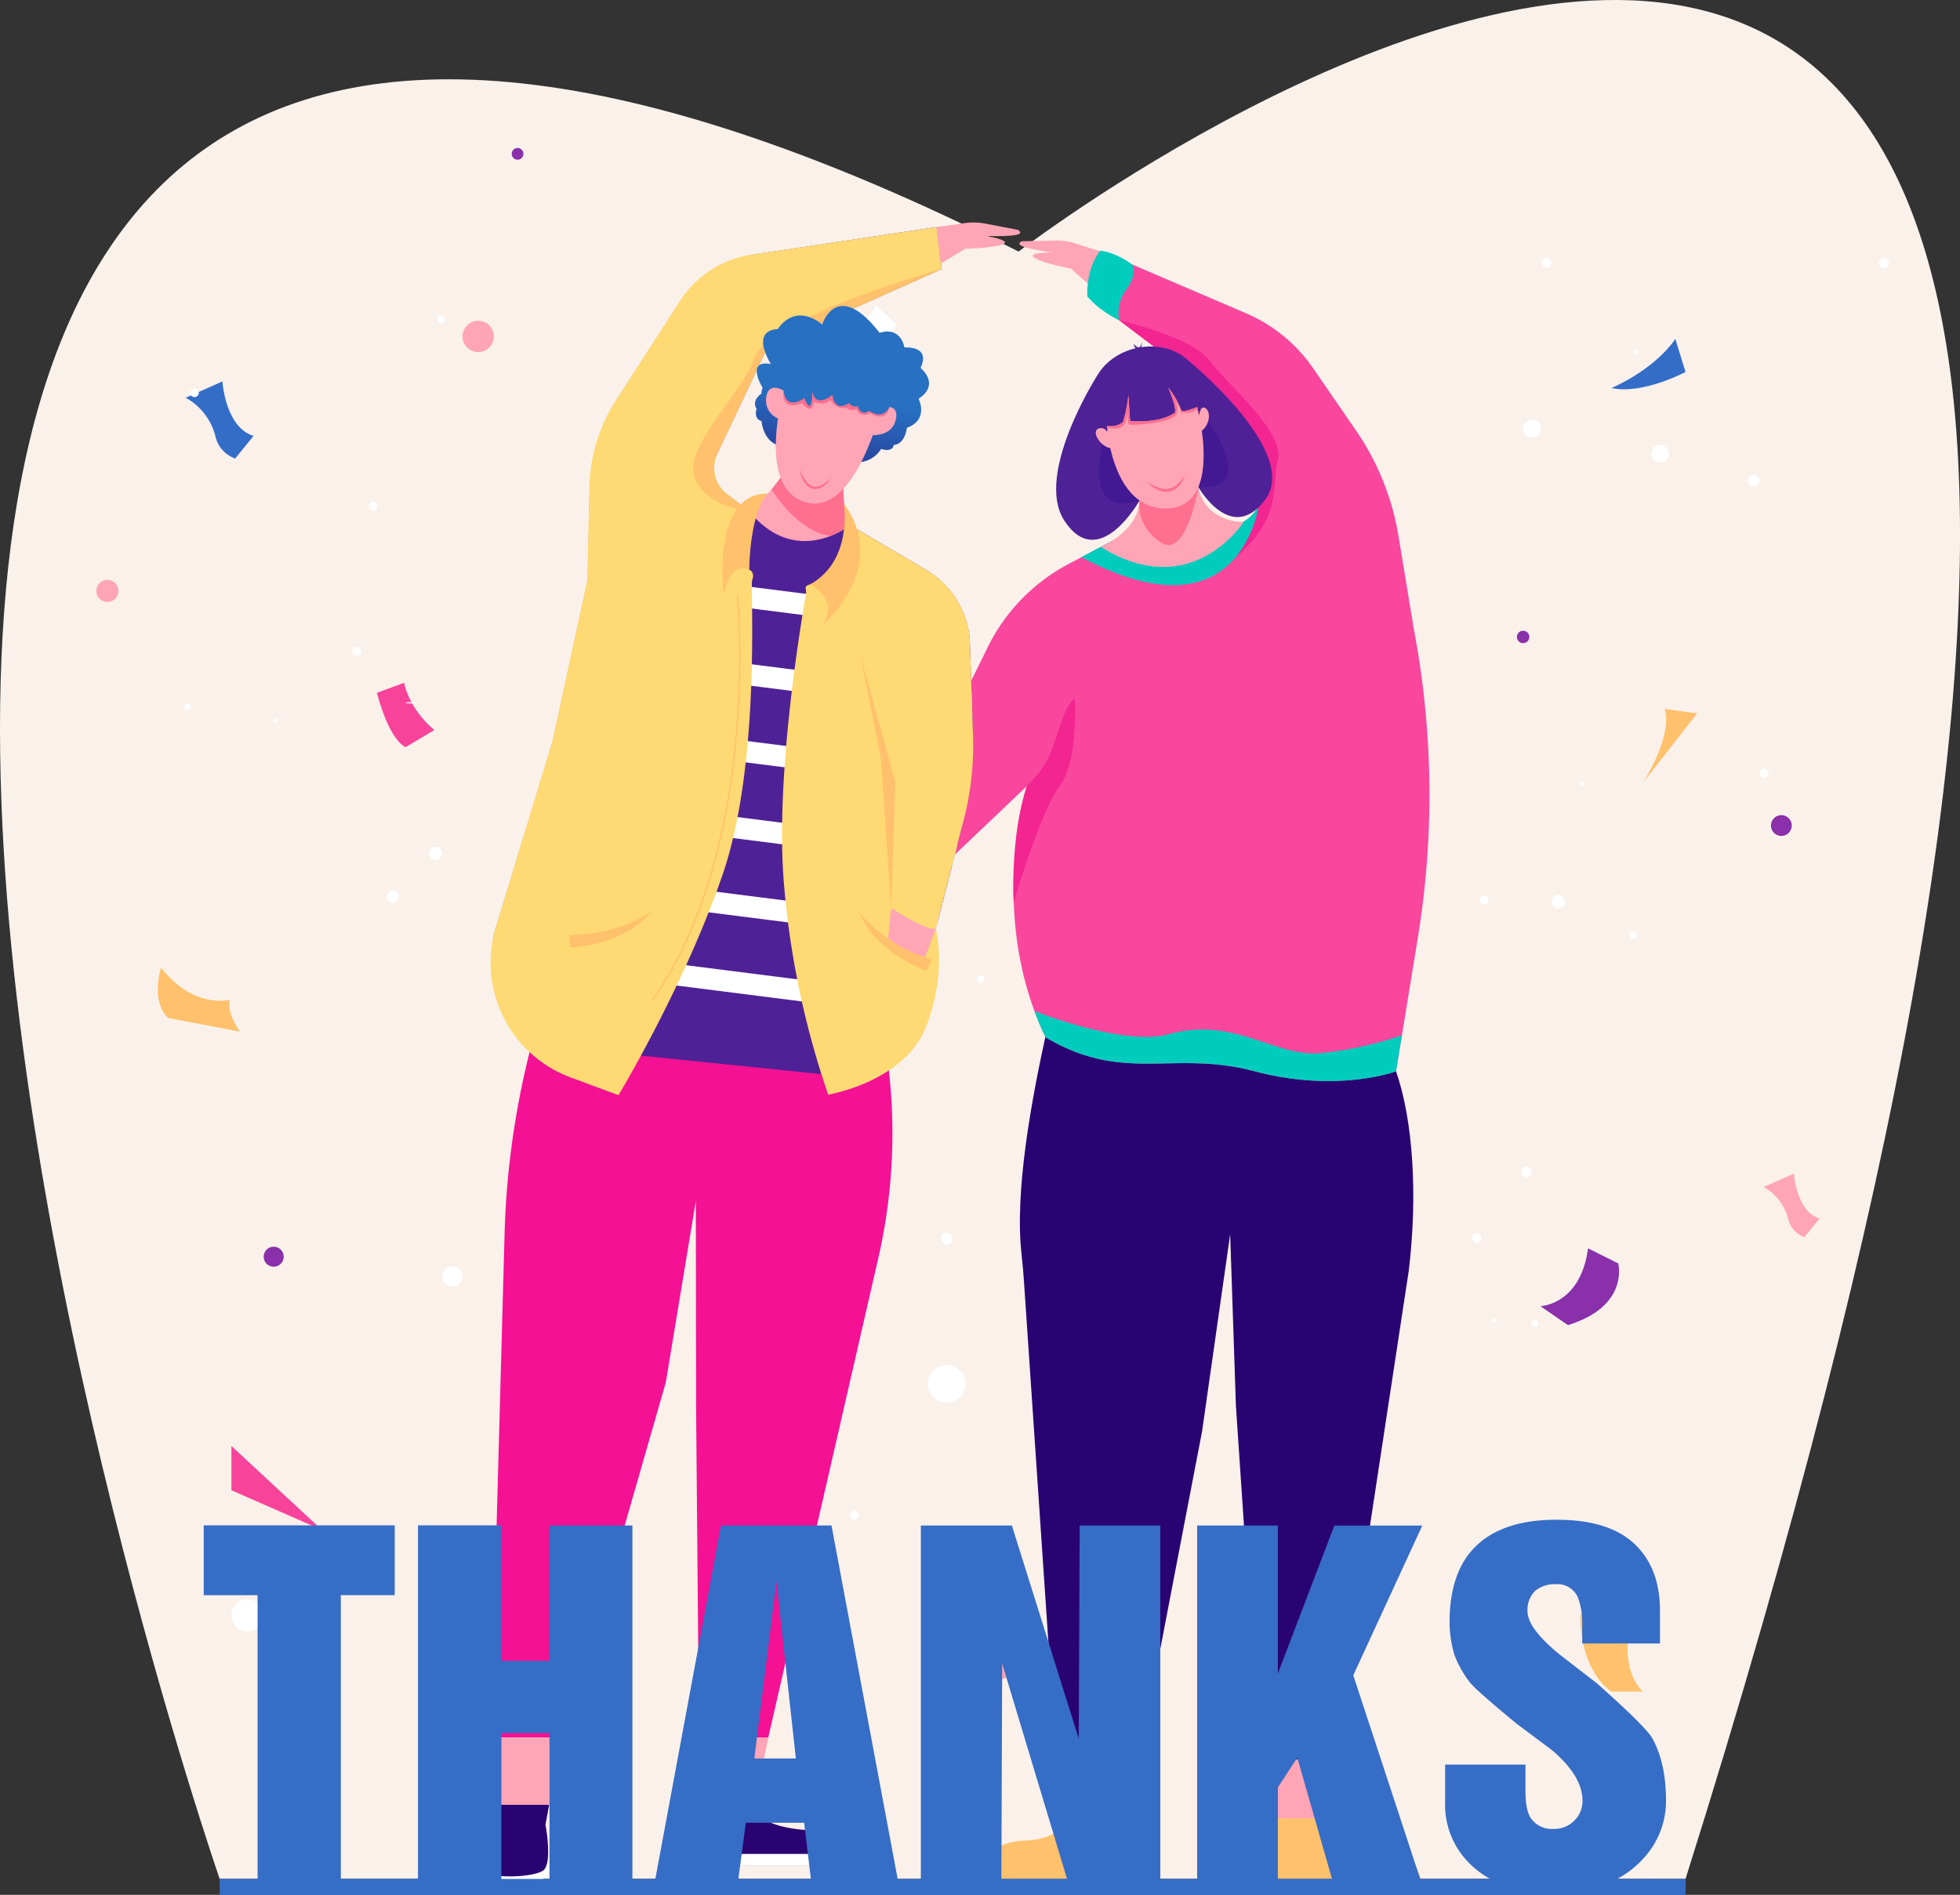 <?xml version="1.0" encoding="UTF-8"?>
<svg xmlns="http://www.w3.org/2000/svg" xmlns:xlink="http://www.w3.org/1999/xlink" id="Layer_1" data-name="Layer 1" width="447.87" height="432.97" viewBox="0 0 447.87 432.97" class="mdl-js">
  <rect x="0" y="0" width="447.87" height="432.97" fill="#333333" stroke="none"/>
  <defs>
    <style>.cls-1{fill:none;}.cls-2{fill:#f9f1ea;}.cls-3{fill:#8930aa;}.cls-4{fill:#ffc16c;}.cls-5{fill:#ffa5b6;}.cls-6{fill:#346dc8;}.cls-7{fill:#fff;}.cls-8{fill:#f8439b;}.cls-9{fill:#290372;}.cls-10{fill:#f9479d;}.cls-11{fill:#00ccbe;}.cls-12{fill:#f22591;}.cls-13{fill:#ff6f8e;}.cls-14{fill:#4f2196;}.cls-15{fill:#421893;}.cls-16{fill:#f41193;}.cls-17{clip-path:url(#clip-path);}.cls-18{fill:#ffd974;}.cls-19{fill:url(#linear-gradient);}.cls-20{fill:#2770c2;}.cls-21{fill:#366dc6;}</style>
    <clipPath id="clip-path">
      <path class="cls-1" d="M171.18,116.77s9.35,11.47,23.09,3.23l16.94,10a21.25,21.25,0,0,1,10.44,17.59l.57,17a92.67,92.67,0,0,1-2.87,26.21l-5.52,21.44-16.41-.34-8.79,29.26-58.1-2.84a19.38,19.38,0,0,1-17.68-24.73l13.43-44.09,8-36.86.47-20.79a40.23,40.23,0,0,1,6.42-20.91l14-21.61a25.08,25.08,0,0,1,17.34-11.2L214,51.88l1.19,9.61L175.43,79.27l-14.17,30Z"></path>
    </clipPath>
    <linearGradient id="linear-gradient" x1="189.51" y1="103.45" x2="191.79" y2="90.69" gradientUnits="userSpaceOnUse">
      <stop offset="0" stop-color="#2748a1"></stop>
      <stop offset="1" stop-color="#2770c2"></stop>
    </linearGradient>
  </defs>
  <title>Thanks</title>
  <path id="bachground" class="cls-2" d="M50.19,429.31S-144.41-132.92,232.76,57.48c0,0,355.6-273.27,152.4,371.83Z"></path>
  <path class="cls-3" d="M362.88,285.24l6.9,3.45s2.59,9.78-11.5,14.09L352,298.46S361.16,298.17,362.88,285.24Z"></path>
  <path class="cls-4" d="M361.12,368.93l12.72-2.62s-5.24,13.1,1.5,20.21h-7.11S361.12,382.4,361.12,368.93Z"></path>
  <path class="cls-5" d="M403,271.23l6.92-3.06s.53,8.65,5.86,10.25l-3.46,4.26a5.81,5.81,0,0,1-3.68-4A11.49,11.49,0,0,0,403,271.23Z"></path>
  <path class="cls-6" d="M42.43,90.88l8.4-3.72s.65,10.5,7.11,12.44l-4.2,5.17a7,7,0,0,1-4.46-4.85A13.93,13.93,0,0,0,42.43,90.88Z"></path>
  <path class="cls-7" d="M190.67,84.07l-3-8.34s10.17,0,12.45-6.06l4.72,4.38a6.81,6.81,0,0,1-5,4A13.47,13.47,0,0,0,190.67,84.07Z"></path>
  <path class="cls-4" d="M36.8,221.12s-2.47,7.42,1.57,11.47l16.41,3.13s-3.15-4.5-2.25-7.3C52.54,228.42,44.45,230.79,36.8,221.12Z"></path>
  <path class="cls-8" d="M86.13,158.31l6.21-2.3s.92,5.75,6.9,10.81l-6.56,3.9S89.12,169.58,86.13,158.31Z"></path>
  <circle class="cls-7" cx="81.53" cy="148.82" r="1.03"></circle>
  <circle class="cls-7" cx="379.36" cy="103.68" r="2.02"></circle>
  <circle class="cls-7" cx="400.75" cy="109.86" r="1.3"></circle>
  <circle class="cls-7" cx="44.44" cy="89.75" r="0.99"></circle>
  <circle class="cls-7" cx="42.88" cy="161.5" r="0.76"></circle>
  <circle class="cls-7" cx="361.46" cy="179.15" r="0.49"></circle>
  <circle class="cls-7" cx="356.03" cy="205.99" r="1.52"></circle>
  <circle class="cls-7" cx="89.76" cy="204.9" r="1.37"></circle>
  <circle class="cls-7" cx="103.36" cy="291.67" r="2.33"></circle>
  <circle class="cls-7" cx="56.56" cy="369.09" r="3.69"></circle>
  <circle class="cls-7" cx="345.28" cy="354.11" r="1.34"></circle>
  <circle class="cls-7" cx="216.33" cy="316.21" r="4.29"></circle>
  <circle class="cls-3" cx="348.04" cy="145.54" r="1.42"></circle>
  <circle class="cls-3" cx="118.27" cy="35.15" r="1.34"></circle>
  <circle class="cls-3" cx="407.05" cy="188.63" r="2.38"></circle>
  <circle class="cls-3" cx="62.54" cy="287.15" r="2.29"></circle>
  <circle class="cls-5" cx="109.27" cy="76.87" r="3.58"></circle>
  <circle class="cls-5" cx="293.64" cy="162.05" r="1.32"></circle>
  <circle class="cls-5" cx="200.58" cy="254.6" r="1.78"></circle>
  <circle class="cls-5" cx="24.54" cy="135.02" r="2.53"></circle>
  <circle class="cls-5" cx="228.54" cy="380.04" r="3.62"></circle>
  <circle class="cls-7" cx="353.33" cy="60.09" r="1.18"></circle>
  <circle class="cls-7" cx="350.09" cy="97.92" r="2.05"></circle>
  <circle class="cls-7" cx="373.67" cy="80.46" r="0.53"></circle>
  <circle class="cls-7" cx="430.47" cy="60.09" r="1.18"></circle>
  <circle class="cls-7" cx="373.2" cy="213.69" r="0.86"></circle>
  <circle class="cls-7" cx="339.14" cy="205.6" r="1.03"></circle>
  <circle class="cls-7" cx="85.24" cy="115.71" r="1.03"></circle>
  <circle class="cls-7" cx="100.78" cy="73.05" r="0.89"></circle>
  <circle class="cls-7" cx="224.1" cy="223.68" r="0.81"></circle>
  <circle class="cls-7" cx="99.51" cy="194.96" r="1.51"></circle>
  <ellipse class="cls-7" cx="93.95" cy="160.59" rx="1.26" ry="0.15"></ellipse>
  <circle class="cls-7" cx="348.76" cy="267.76" r="1.22"></circle>
  <circle class="cls-7" cx="350.76" cy="302.41" r="0.78"></circle>
  <circle class="cls-7" cx="337.44" cy="282.89" r="1.1"></circle>
  <circle class="cls-7" cx="341.54" cy="301.79" r="0.54"></circle>
  <circle class="cls-7" cx="62.89" cy="164.63" r="0.46"></circle>
  <circle class="cls-7" cx="216.33" cy="283.01" r="1.29"></circle>
  <circle class="cls-7" cx="403.1" cy="176.65" r="1.05"></circle>
  <circle class="cls-7" cx="289.09" cy="340.52" r="1.57"></circle>
  <circle class="cls-7" cx="195.22" cy="346.21" r="0.99"></circle>
  <path class="cls-6" d="M368.23,88.66s9.52-3.92,14.6-11.21L385.15,85S375.31,90.23,368.23,88.66Z"></path>
  <polygon class="cls-8" points="52.88 330.41 52.88 340.52 73.59 349.61 52.88 330.41"></polygon>
  <path class="cls-4" d="M380.41,162l7.4,1L375.4,178.88S382.27,168.36,380.41,162Z"></path>
  <g id="girl">
    <path class="cls-9" d="M316.15,226.93,319,244.8c3.88,11.09,5,28.21,2.91,45.55l-17,111.71-17.05,0-5.45-80.86L281.1,282l-6.41,45-14.32,74.57-19,.33L234,293.06c-.15-2.16-.32-4.31-.57-6.46-1.63-14.41,2.33-35.37,5.42-49.6l2.63-10.12Z"></path>
    <polygon class="cls-5" points="260.36 401.59 257.32 415.49 243.27 415.49 241.36 401.92 260.36 401.59"></polygon>
    <polygon class="cls-5" points="304.93 402.07 302.56 415.49 289.84 415.49 287.88 402.11 304.93 402.07"></polygon>
    <path class="cls-4" d="M257.32,415.49v11.6a2.2,2.2,0,0,1-2.2,2.2H222s2.2-8.34,12.14-8.72c8.9-.34,9.16-5.08,9.16-5.08Z"></path>
    <path class="cls-4" d="M289.84,415.49l-.41,11.2a2.5,2.5,0,0,0,2.5,2.59h32.74s-1.76-7.56-9.14-8c-13.62-.75-13-5.83-13-5.83Z"></path>
    <path class="cls-5" d="M252,57.62l-6.27-2a14.1,14.1,0,0,0-4.57-.66l-7.42.16a.93.93,0,0,0-.69.32c-.36.43-.21,1.15,7.48,2.26,0,0-6.25-.09-4.08,1.24s8.23,2.42,8.23,2.42l4.89,4.31Z"></path>
    <path class="cls-10" d="M324,214.19l-3.65,22.37h0L319,244.8s-13.37,5-32.26,0-29.82,2.89-47.83-7.78q-1.43-3-2.53-6h0c-9.65-26.06-1.72-51.4-1.72-51.4L205.84,207l6.46-31.92,13.42-27.24a43,43,0,0,1,18.5-19l2.87-1.52,9-4.75c12.13,8.68,21.85,0,23.13-1.21l.14-.14,4-1.6a7.74,7.74,0,0,0,4.31-10l-6.84-17.4-25.07-19h0l-7.26-5.5,2.94-10.4,33.27,14.25a35.73,35.73,0,0,1,15.37,12.6l9.8,14.24a59.36,59.36,0,0,1,9.67,24l3.36,20.36,0,.15A202.73,202.73,0,0,1,324,214.19Z"></path>
    <path class="cls-11" d="M320.33,236.56,319,244.8s-13.37,5-32.26,0-29.82,2.89-47.83-7.78q-1.43-3-2.53-6c.2.1,20.51,8.13,30.56,5.32,15-4.21,24.36,5.23,34.7,4.3A81.94,81.94,0,0,0,320.33,236.56Z"></path>
    <path class="cls-11" d="M251.41,57.29s3,.11,7.3,3.13c0,0,1.3,2.27-1.29,5.66a9.11,9.11,0,0,0-1.7,7.11s-4.67-2.23-7.26-5.5C248.47,67.69,248,61.69,251.41,57.29Z"></path>
    <path class="cls-12" d="M292,104.91c-1.49,6.32,1.15,13.23-9.75,22.57l-3-6.14.14-.14,4-1.6a7.74,7.74,0,0,0,4.31-10l-6.84-17.4-25.07-19c.26.06,16.6,3.8,20.55,9.14S293.46,98.59,292,104.91Z"></path>
    <path class="cls-11" d="M287.66,115.22c-.07.58-4.15,31.5-40.56,12.08l9-4.75c13,9.32,27.24-3,27.24-3h0A7.72,7.72,0,0,0,287.66,115.22Z"></path>
    <path class="cls-12" d="M234.64,179.61s3.74-3.52,5.26-7.12,3.32-11.47,5.66-12.85c0,0,1,14.09-3.45,20s-10.48,26.57-10.48,26.57S230.76,191.29,234.64,179.61Z"></path>
    <g id="head">
      <path class="cls-5" d="M284.19,119.25s-11.81,18.68-32.67,5.71c0,0,9.88-4,8.8-12.26l13.52-1.4a9.22,9.22,0,0,0,3.49,5.8A11.55,11.55,0,0,0,284.19,119.25Z"></path>
      <path class="cls-13" d="M273.84,111.31s-2.71,16.54-8.62,12.62-4.82-9.55-4.82-9.55Z"></path>
      <path class="cls-14" d="M271.48,82.34h0c-5.71-5.4-16.68-3.73-20.88,3.66h0s-14.26,22.42-7.4,32.95c7.86,12.07,17.19-4.58,17.19-4.58l13.44-3.07s7.5,13.22,15.25,2.92C297.32,103.29,271.48,82.34,271.48,82.34Z"></path>
      <path class="cls-15" d="M252.91,97.34s-7.2,21.94,7.48,17Z"></path>
      <path class="cls-15" d="M273.56,93s15.82,18.93.28,18.31Z"></path>
      <path class="cls-5" d="M274.62,98.42c.94,6.71,1,17.33-7.71,17.76l-.61,0c-8.09,0-11.33-8.22-12.6-13.8-2.13-.3-4.3-3.56-2.83-4.37a1.57,1.57,0,0,1,2.21.85h0c-.12-1-.16-1.54-.16-1.54s2.44.38,3.69-.93a29.46,29.46,0,0,0,1.23-6.09l.4,5.9s6.58.68,10.25-1.91c.38-1.35-1.48-5.6-1.54-5.72A19.3,19.3,0,0,1,270,93.91c1,.21,3.55-.91,3.55-.91s.21.77.47,2c0,0,0,0,0,0h0c0-.36.35-2.61,1.54-1.65S276.33,97.12,274.62,98.42Z"></path>
      <path class="cls-13" d="M273.56,93s.21.77.47,2l-.6-1.53c-1,1.15-3.5.83-3.5.83a5.27,5.27,0,0,0-1.58-2.78,2.91,2.91,0,0,1,.46,3.1c-.69,2-10.17,2.67-10.77,2.38-.43-.2-.39-2-.34-3-.06.41-.19,1-.41,2.06-.6,2.7-4,1.64-4,1.64l-.22,1.17c-.12-1-.16-1.54-.16-1.54s2.44.38,3.69-.93a29.46,29.46,0,0,0,1.23-6.09l.4,5.9s6.58.68,10.25-1.91c.38-1.35-1.48-5.6-1.54-5.72A19.3,19.3,0,0,1,270,93.91C271,94.11,273.56,93,273.56,93Z"></path>
      <path class="cls-14" d="M261.08,79.56a2.5,2.5,0,0,1-2-.94,1.52,1.52,0,0,0,1,1.32Z"></path>
      <path class="cls-14" d="M259.58,79.69a1.51,1.51,0,0,0,1.25-1.88,2.21,2.21,0,0,1-.5,2.14c-.9.73-.88.1-.88.1Z"></path>
      <path class="cls-13" d="M262.2,110.08a12.69,12.69,0,0,0,1.12.7,8.77,8.77,0,0,0,1.16.55,4.86,4.86,0,0,0,2.42.36,3.56,3.56,0,0,0,1.14-.37l.14-.07.13-.08.26-.16a5.63,5.63,0,0,0,.49-.39,11.4,11.4,0,0,0,1.7-2,6.34,6.34,0,0,1-1.32,2.36,4.28,4.28,0,0,1-1.09.89,3.73,3.73,0,0,1-1.36.47,4.11,4.11,0,0,1-1.43-.06,5.16,5.16,0,0,1-1.31-.49,6.47,6.47,0,0,1-1.13-.77A5.81,5.81,0,0,1,262.2,110.08Z"></path>
    </g>
  </g>
  <g id="boy">
    <g id="leg">
      <path class="cls-16" d="M126.18,219.17l-5.49,22.54a192.2,192.2,0,0,0-5.39,40.21L112.15,397h16.68l23.31-81.13L159,274.43l.06,47.23.67,75.37h15.82l25.14-109.53a127.58,127.58,0,0,0,2.11-45.43l-2.26-16.91Z"></path>
      <polygon class="cls-5" points="128.84 397.04 125.48 412.4 111.43 412.4 112.16 397.04 128.84 397.04"></polygon>
      <path class="cls-7" d="M108.83,425.34s-1,4,2.76,4.67,11.19.69,12.88-.93.69-4.45.69-4.45Z"></path>
      <path class="cls-9" d="M125.48,412.4h-14l0,4.51a61.52,61.52,0,0,0-2.63,8.42c-1.05,4.56,13.51,3.86,15.44,1.93s.35-10.35.35-10.35Z"></path>
      <polygon class="cls-5" points="175.57 397.04 172.36 412.4 159.64 412.4 159.75 397.04 175.57 397.04"></polygon>
      <path class="cls-9" d="M194.48,426.2H161.74a2.5,2.5,0,0,1-2.5-2.59l.41-11.2h12.72s-.65,5.08,13,5.83a9.6,9.6,0,0,1,8.1,5.37A11.71,11.71,0,0,1,194.48,426.2Z"></path>
      <path class="cls-7" d="M194.48,426.2H161.74a2.5,2.5,0,0,1-2.5-2.59h34.2A11.71,11.71,0,0,1,194.48,426.2Z"></path>
    </g>
    <g id="body">
      <path class="cls-14" d="M171.18,116.77s9.35,11.47,23.09,3.23l17.37,10.24a20.34,20.34,0,0,1,10,16.84l.61,18.12a88.21,88.21,0,0,1-2.74,25l-5.68,22.06-16.41-.34-5,34L131.7,239.7a21.51,21.51,0,0,1-18.5-27.35l13.08-42.87,8-36.86.44-19.54a44.67,44.67,0,0,1,7.13-23.22L155,69.61a25.88,25.88,0,0,1,17.9-11.56L214,51.88l1.19,9.61L175.43,79.27l-14.17,30Z"></path>
      <g class="cls-17">
        <rect class="cls-7" x="123.51" y="135.16" width="112.27" height="4.88" transform="translate(18.79 -21.56) rotate(7.24)"></rect>
        <rect class="cls-7" x="119.23" y="152.28" width="112.27" height="4.88" transform="translate(20.91 -20.88) rotate(7.24)"></rect>
        <rect class="cls-7" x="114.96" y="169.4" width="112.27" height="4.88" transform="translate(23.04 -20.2) rotate(7.24)"></rect>
        <rect class="cls-7" x="110.69" y="186.52" width="112.27" height="4.88" transform="translate(25.16 -19.53) rotate(7.24)"></rect>
        <rect class="cls-7" x="106.42" y="203.65" width="112.27" height="4.88" transform="translate(27.29 -18.85) rotate(7.24)"></rect>
        <rect class="cls-7" x="102.15" y="220.77" width="112.27" height="4.88" transform="translate(29.41 -18.18) rotate(7.24)"></rect>
      </g>
      <path class="cls-5" d="M171.18,116.77a38.09,38.09,0,0,0,9.27-10.91l12.64,2.33s-1.23,9.21,1.18,11.81C194.26,120,181.92,130,171.18,116.77Z"></path>
      <path class="cls-13" d="M192.66,111.22l-14.34-2s-1.19,1.63-2,2.59c0,0,4.22,7.12,10.39,9.8a11.69,11.69,0,0,0,1.49.55l.15,0,.12,0a11.25,11.25,0,0,0,1.26.27,19.64,19.64,0,0,0,4.55-2.48C194.06,120.16,193.06,120.48,192.66,111.22Z"></path>
      <path class="cls-13" d="M194.26,120l0,0Z"></path>
      <path class="cls-18" d="M185.12,133.53c-1.7.55-.69.72-1,2.48-1.77,10.26-6.78,42.09-5.06,64.94a197.58,197.58,0,0,0,10.19,49.17s17.48-2.89,22.38-15.57,2.19-22.34,2.19-22.34l6.38-24.76A68.78,68.78,0,0,0,222.34,168l-.7-21a20.22,20.22,0,0,0-9.94-16.74L194.26,120S191.6,131.42,185.12,133.53Z"></path>
      <path class="cls-4" d="M192.82,115.05s2.2,13-7.71,18.48c0,0,6.75,3.15,2.86,9.25C188,142.78,203.48,129.83,192.82,115.05Z"></path>
      <path class="cls-18" d="M163.9,103.66a7.59,7.59,0,0,0,2.27,9.29l5,3.81v13.41s1.43.42.69,2.42c-.45,1.22,2.14,41.57-6.78,67.38s-23.76,50.27-23.76,50.27l-11-4.08a28,28,0,0,1-17.12-34l13-42.7,8-36.86.48-21.35a38.24,38.24,0,0,1,6.11-19.88l14.65-22.7a23.46,23.46,0,0,1,16.22-10.47L214,51.88l1.19,9.61L175.43,79.27Z"></path>
      <path class="cls-4" d="M163.9,103.66a7.59,7.59,0,0,0,2.27,9.29l5,3.81s-9.62-.69-12.42-7.54,10.5-18.69,13.74-27.69,42.65-20.05,42.65-20.05L175.43,79.27Z"></path>
      <path class="cls-4" d="M175.43,112.78s-3.84,3.09-4.25,17.41c0,0-4.45-2.4-5.77,5.82C165.41,136,162.3,112.63,175.43,112.78Z"></path>
      <path class="cls-4" d="M196.24,208.25s4.72,7.21,16.65,10.94l-1.14,2.61S200.22,218.07,196.24,208.25Z"></path>
      <path class="cls-4" d="M149.15,208s-6.61,5.53-19.11,5.63l.34,2.83S142.5,216.23,149.15,208Z"></path>
      <path class="cls-5" d="M213.83,212.22l-2.42,6.42a24.85,24.85,0,0,1-8.47-4.27l.7-6.87S211.48,212.69,213.83,212.22Z"></path>
      <polygon class="cls-4" points="196.57 149.73 201.29 173.28 203.63 207.5 204.57 178.56 196.57 149.73"></polygon>
      <path class="cls-4" d="M149.15,228.57a.15.15,0,0,1-.12-.24c5.64-8,10.17-17.84,13.46-29.23A163.62,163.62,0,0,0,168,169a197.45,197.45,0,0,0,.37-33,.15.15,0,1,1,.3,0,197.8,197.8,0,0,1-.37,33,163.92,163.92,0,0,1-5.49,30.15c-3.29,11.42-7.84,21.29-13.5,29.32A.15.15,0,0,1,149.15,228.57Z"></path>
      <path class="cls-5" d="M214,51.88l6.51-.91a14.1,14.1,0,0,1,4.62.12l7.28,1.4a.93.93,0,0,1,.63.43c.29.49,0,1.17-7.76,1,0,0,6.18,1,3.81,1.91s-8.52,1-8.52,1L215,60.22Z"></path>
    </g>
    <g id="head-2" data-name="head">
      <path class="cls-19" d="M210.34,84.08c2.47-5.21-3.66-4.67-3.66-4.67-1.2-5.17-5.68-3.35-5.68-3.35-9.77-12.58-13.12-1.93-13.12-1.93-6.53-5.14-10.15,1.06-10.15,1.06-6.49.41-1.57,8-1.57,8-5.92-1.12-1.89,5.44-1.89,5.44a2.19,2.19,0,0,0-.24,1.29h0s-2.39,1.44-1.15,3.5c0,0-.79,2.27,1.15,2.79,0,0,.2,3.84,3.19,5.32,2.51,1.24,3.32-3.06,3.58-5.6l14.73,1.29c-.38,2.84-.88,8.57,1.25,8.36a6.43,6.43,0,0,0,4.56-3c2.81.87,2.88-.93,2.88-.93,2.44-.1,3-3.48,3-3.89,5.14-1.88,2.68-6.64,2.68-6.64C215,87.74,210.34,84.08,210.34,84.08Z"></path>
      <path class="cls-5" d="M201.31,93.15s-4.38,1.6-5.53-2.19c0,0-3.61,1.82-5.56-.75,0,0-3.73,2.58-5-.37,0,0-4.35,2-6.12-.55,0,0-3.45-2.26-4,1.4a4.51,4.51,0,0,0,2.68,4.94h0c-1,6.8-1.21,16.94,6.24,19.12,7.66,2.24,12.84-8.19,15.43-15.33h0s4.43.32,5.26-3.61S201.31,93.15,201.31,93.15Z"></path>
      <path class="cls-13" d="M179.07,89.29s-.93,4.82,4.2,2.82c0,0,2.49,3.13,2.64-.34,0,0,2.49,1.17,3.83-.42a3.35,3.35,0,0,0,3.63,1.82s1.35,1.15,2.33.24c0,0,.6,2.17,3.11,1,0,0,3.54,2.43,4.44-1.37S183.17,87,179.07,89.29Z"></path>
      <path class="cls-20" d="M179.07,89.29s.09,4.65,4.76,1.7c0,0,1.72,4.92,1.77-1.7,0,0,.33,4.27,4.62.92,0,0,.26,4.16,3.75,1.91,0,0,1,1.14,2.07.67,0,0,.34,2.43,2.61,1.11,0,0,3,2.29,4.6-.9s-3.52-7.42-3.52-7.42l-5.46-2.85h-9.6Z"></path>
      <path class="cls-13" d="M182.72,107.29a13.64,13.64,0,0,0,1.16,2.25,5.68,5.68,0,0,0,.77.94,2.74,2.74,0,0,0,1,.62,2.09,2.09,0,0,0,1.11.07,3.83,3.83,0,0,0,1.11-.42c.18-.09.35-.22.53-.32l.51-.37.49-.4.49-.42-.37.53c-.13.17-.28.33-.42.5s-.31.31-.46.46l-.26.21a2.82,2.82,0,0,1-.27.2l-.28.18c-.1.06-.2.1-.3.16l-.15.07-.16.06a2.14,2.14,0,0,1-.33.1l-.17,0-.18,0a3.37,3.37,0,0,1-.36,0,3.23,3.23,0,0,1-.36,0,2.86,2.86,0,0,1-.35-.09,3,3,0,0,1-1.16-.77,4.81,4.81,0,0,1-.77-1.09A7.19,7.19,0,0,1,182.72,107.29Z"></path>
    </g>
  </g>
  <path class="cls-21" d="M369.55,429.31a21.44,21.44,0,0,0,5.64-4.31,19.28,19.28,0,0,0,5.5-13.52q0-8.68-3.13-14.28-1.41-2.57-12.72-12.62l-8.43-6.51q-7.37-6-7.37-9.94a6.07,6.07,0,0,1,1.77-4.64,7,7,0,0,1,4.74-1.51,5.11,5.11,0,0,1,5,3,16.49,16.49,0,0,1,1,6.11v4.44h17.76V368q0-9.79-5.9-15.29t-17.86-5.45q-11.76,0-18,5.75t-6.31,17.41a26.28,26.28,0,0,0,1.11,7.72,24,24,0,0,0,3.63,6.41q1.56,1.87,10.55,9.29l8.17,6.11q6.91,5.91,6.91,11.51a6.24,6.24,0,0,1-1.77,4.44,6.38,6.38,0,0,1-4.85,2,5.81,5.81,0,0,1-5.3-2.63q-1.11-1.87-1.11-6V403.2H330.22v8.88a18.74,18.74,0,0,0,5.3,13.43,20,20,0,0,0,5,3.81h-16L309.23,382.8,325,348.59H304.9L292,382.39V348.58H273.56l0,80.74h-8.43l0-80.74H246.71l-.21,48.7-15.28-48.7H210.42l0,80.75h-5.3L190,348.56H164.75l-15,80.76h-5.24l0-80.76h-19v30.94h-11V348.54h-19l0,80.77H77.88V364.48H90.2V348.54H46.55v15.95H58.86v64.83H50.19V433h335v-3.66ZM292,408.43l4.44-6.81,7.93,27.69H292ZM229,380.11l14.82,49.2h-15Zm-51.57-18.73,4.43,40.43h-9.49Zm-7,55.11h13.32l1.54,12.83H168.72ZM114.57,396h11v33.33h-11Z"></path>
</svg>
